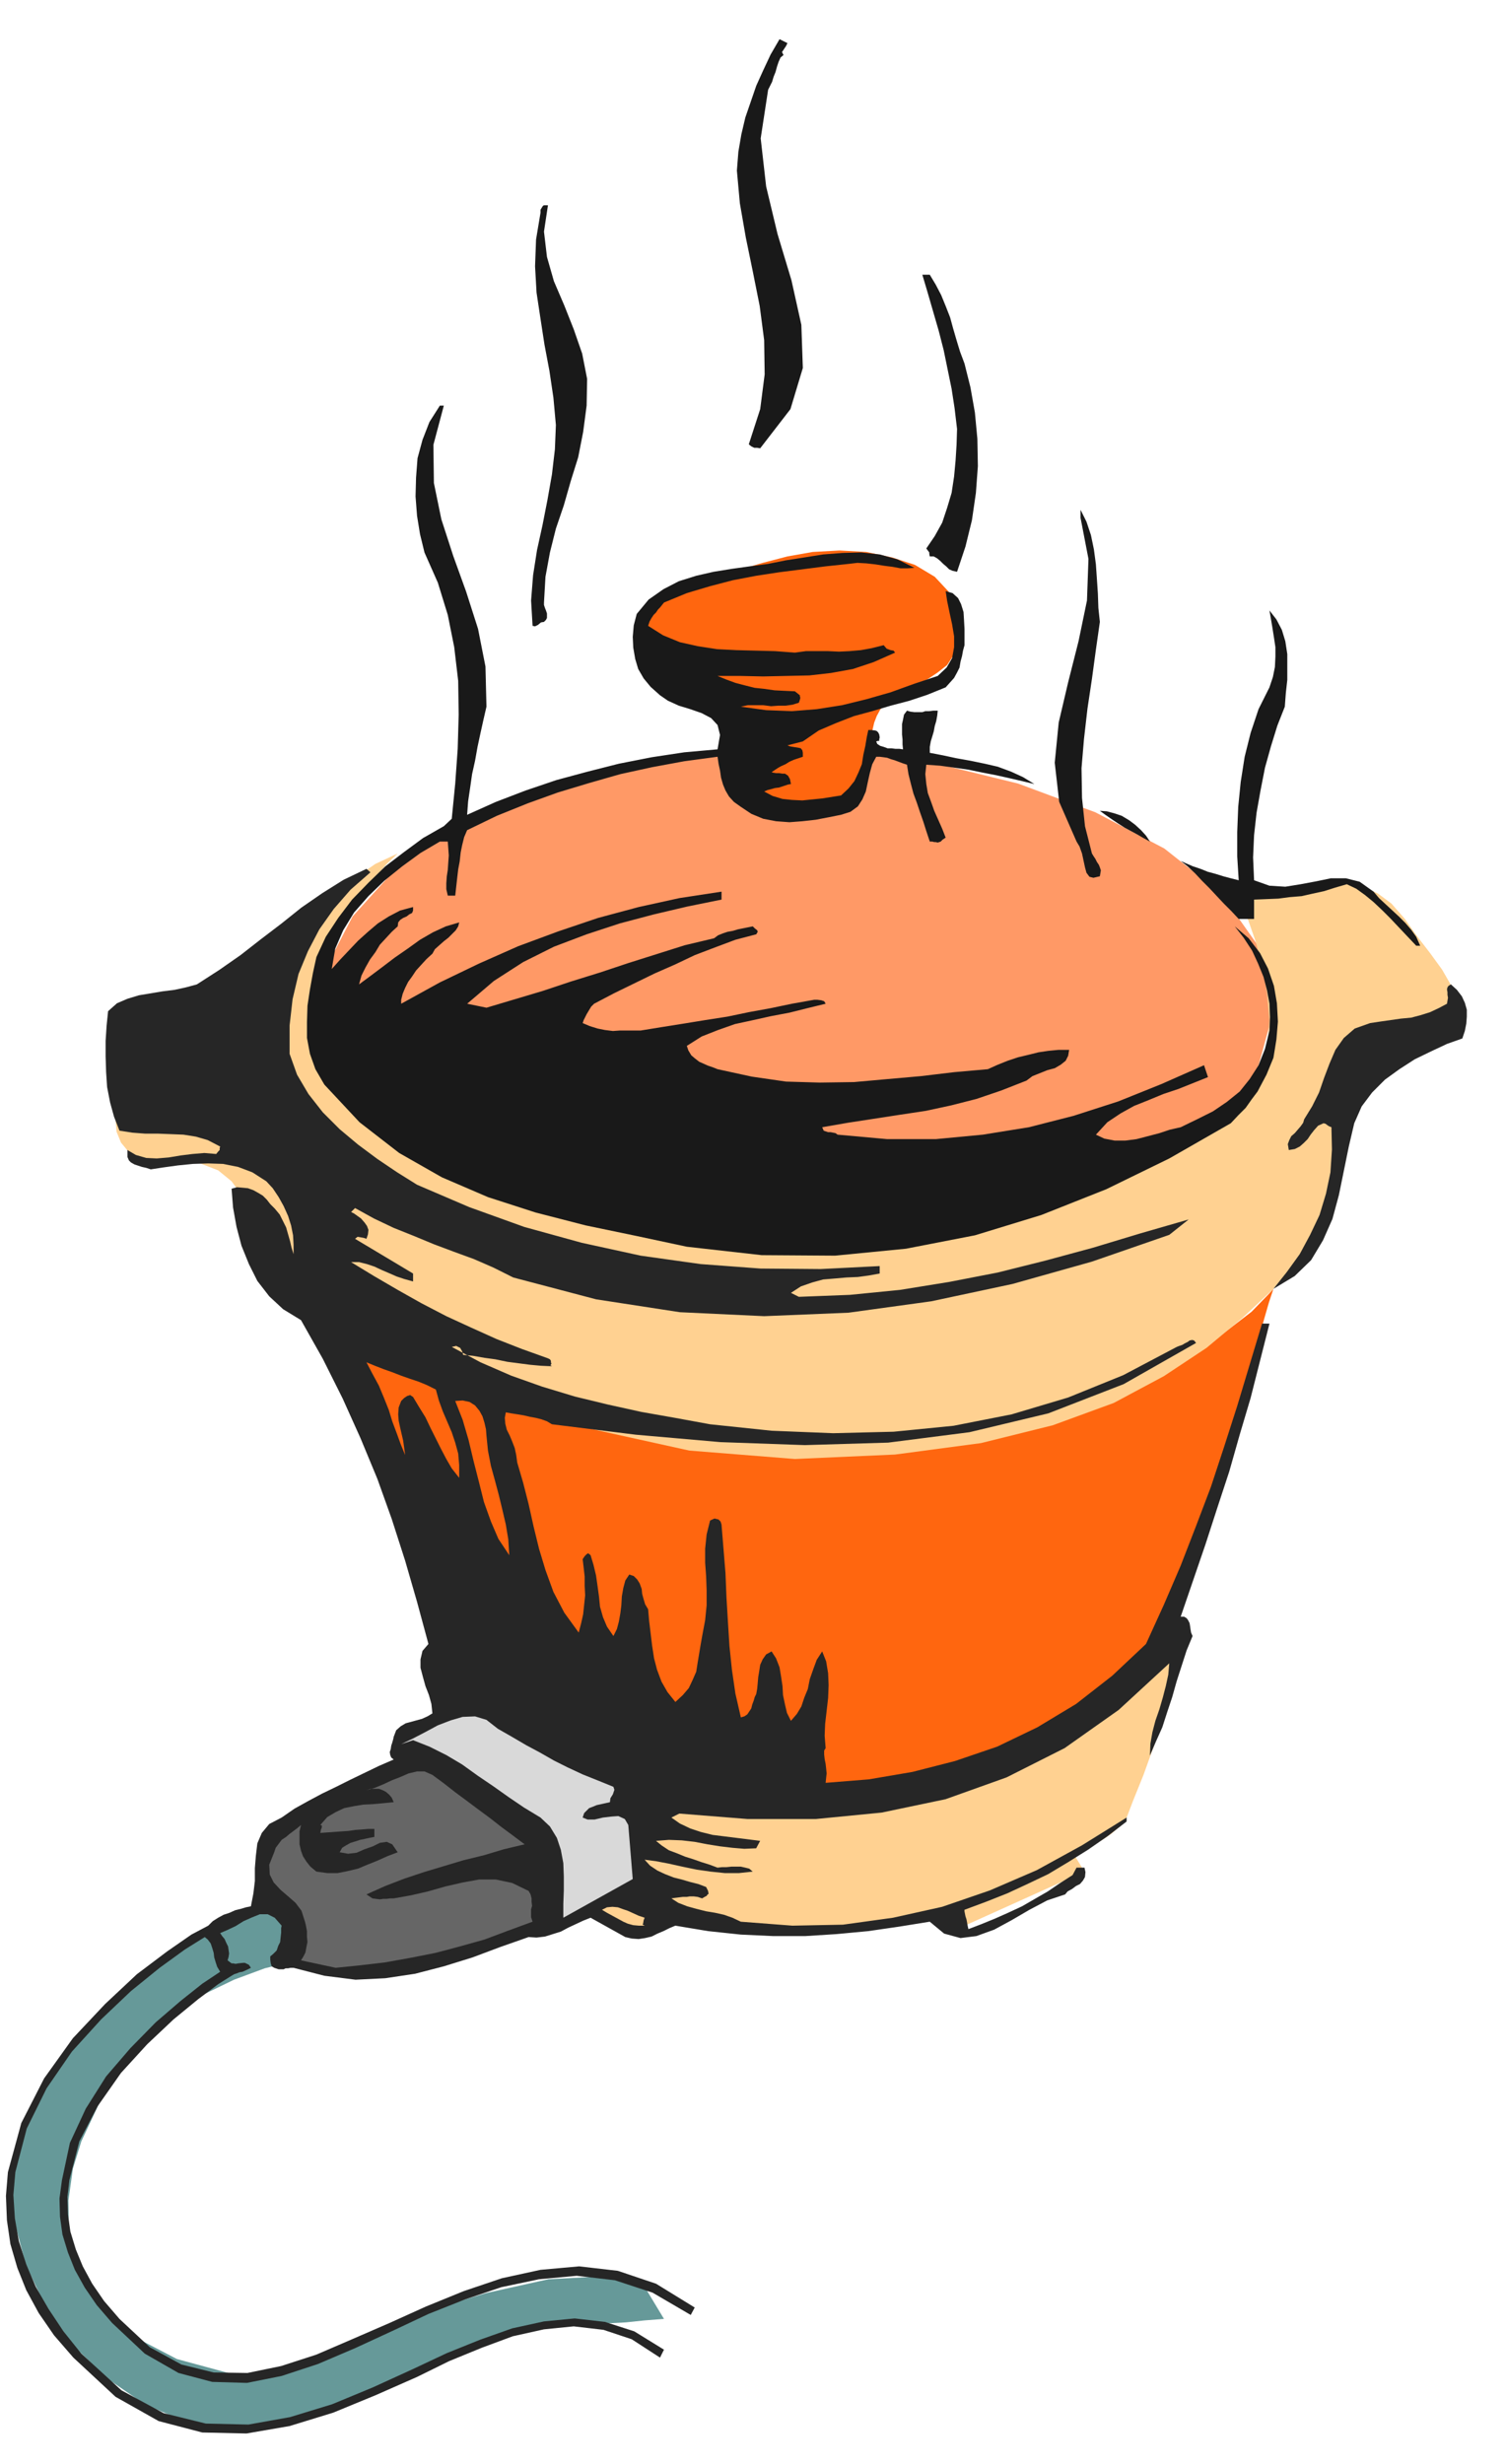 <svg xmlns="http://www.w3.org/2000/svg" fill-rule="evenodd" height="802.851" preserveAspectRatio="none" stroke-linecap="round" viewBox="0 0 3035 4969" width="490.455"><style>.pen1{stroke:none}.brush3{fill:#ff660f}.brush4{fill:#ffd191}.brush5{fill:#262626}.brush6{fill:#191919}</style><path class="pen1" style="fill:#699" d="m592 3813-120 50-104 60-92 66-77 72-64 76-51 79-37 81-23 83 4 95 24 92 41 86 56 78 67 65 77 53 84 35 90 17 78-15 75-18 71-23 70-25 67-29 70-29 70-32 75-31 34-6 36-3 37-2 37-1 37-2 38-2 38-4 39-3-38-63-82-23-113 6-126 28-126 38-107 41-75 33-26 18-11 1-18 4-24 6-25 8-27 7-23 6-18 5-10 2-133-36-96-50-66-61-38-68-18-71-1-70 9-64 17-55 40-85 46-69 50-59 55-46 57-38 60-29 62-23 65-16-1-21-1-18-1-18-1-17-2-17-1-16v-33z"/><path class="pen1" style="fill:#f96" d="m1611 1511-203 10-186 32-166 50-142 68-117 82-86 95-55 106-18 116 32 109 87 93 128 75 153 60 163 44 158 31 139 18 105 6 101-6 138-16 158-31 164-44 153-63 129-80 88-103 34-124-29-129-76-108-115-91-139-73-156-58-159-39-151-23-132-7z"/><path class="pen1 brush3" d="m1300 1285 8 3 22 11 30 15 37 20 35 22 31 24 22 23 9 22v24l1 32 4 35 9 36 13 31 22 26 28 15 40 3 36-5 29-6 22-9 17-12 12-15 10-17 7-21 7-24 4-25 4-19 4-17 5-13 7-13 10-12 15-13 21-12 25-12 24-12 21-14 19-15 13-20 9-24 2-30-4-36-17-38-28-30-40-24-46-15-52-11-54-3-54 3-51 9-50 13-51 15-50 15-46 18-41 19-30 23-18 27-2 33z"/><path class="pen1 brush4" d="m1315 3618-31 187-93 46 70 55 101-55 9 2 28 6 43 9 55 9 62 6 68 4 70-3 70-9 55-11 42-4 28 2 20 5 11 7 5 7 1 6 1 3 257-116-24-39 3-1 9-3 13-5 17-6 18-10 18-12 17-15 14-18 13-34 21-52 23-64 23-66 16-61 9-47-6-24-21 6-40 32-51 42-63 47-71 49-81 45-87 40-93 27-97 13-94 4-86 2h-143l-55-2-40-2-26-2h-8z"/><path class="pen1 brush3" d="m669 2662 257 715 19 12 54 33 81 46 103 52 114 49 121 41 120 23 112 1 106-19 113-31 113-40 108-46 95-49 80-47 56-43 29-36 17-57 29-93 35-118 39-127 36-124 32-105 21-73 9-27-11 12-33 34-61 47-94 55-133 54-175 47-223 34-274 13-197-11-176-26-154-38-128-42-104-43-75-37-46-27-15-9z"/><path class="pen1 brush4" d="m802 1721-23 22-51 61-57 89-35 108 8 117 78 117 171 106 290 87 328 47 278 5 229-29 184-52 141-68 102-70 66-65 34-48 11-42 4-48-5-54-9-54-14-52-15-43-15-33-12-16-8-10 8-4 18-2 27 2 29 1 31 1 28-1 23-3 15-4 20-3 21-2 25 2 25 6 27 13 27 20 27 31 24 34 27 35 24 33 19 33 7 31-4 30-23 27-43 26-49 18-37 16-27 15-18 15-12 15-7 19-4 22-2 27-3 30-2 35-5 38-8 43-16 45-23 49-36 53-47 57-63 59-72 60-86 57-101 54-123 45-145 36-173 23-202 9-213-17-195-43-176-62-153-71-129-75-100-67-68-55-32-30-12-22-10-28-13-31-14-30-21-29-27-22-36-14-46-3-44-2-33-7-23-13-14-17-9-22-2-24 2-28 6-27 25-43 59-64 81-77 95-81 96-80 89-67 71-49 45-21z"/><path class="pen1 brush5" d="m2381 3260 25-73 25-73 24-74 24-73 21-74 22-74 19-75 19-75h-15l-25 83-25 83-26 81-27 82-30 79-31 80-34 79-36 79-68 64-73 57-78 47-81 39-85 29-86 22-88 15-87 7 1-10 1-9-1-10-1-9-2-10-1-9v-8l3-5-2-25 1-24 3-26 3-26 1-26-1-24-4-24-8-20-11 17-7 19-7 20-4 20-7 17-6 18-9 15-12 14-8-16-4-17-4-19-1-18-3-20-3-18-7-18-9-14-11 6-7 10-5 11-2 13-2 12-1 12-1 11-2 11-3 6-2 7-3 8-2 8-4 6-4 6-6 4-7 2-11-48-7-48-5-48-3-48-3-50-2-49-4-49-4-49-2-6-4-4-8-2-9 4-7 28-3 29v28l2 28 1 28v30l-3 30-6 32-3 17-3 18-3 18-3 19-7 16-8 17-12 14-15 14-16-20-12-21-9-24-6-23-4-26-3-25-3-25-2-23-6-10-3-10-3-11-1-10-4-11-5-8-7-7-9-3-8 12-4 15-3 17-1 18-2 16-3 17-4 15-7 14-13-19-8-19-6-21-2-20-3-22-3-21-5-21-6-20-5-4-3 2-4 4-4 6 2 17 2 18v19l1 19-2 19-2 19-4 18-5 19-29-40-22-42-16-44-13-43-11-45-10-45-11-43-12-41-2-15-3-14-5-13-5-12-6-12-3-12-1-12 2-11 11 2 13 2 12 2 13 3 11 2 12 3 11 4 10 6 169 21 171 15 170 6 168-5 164-21 159-38 152-59 146-83-4-5-4-1-5 1-4 3-6 3-5 3-6 2-5 2-108 57-111 45-114 34-117 23-121 12-122 3-124-5-124-13-71-13-68-12-68-15-66-16-66-20-62-22-62-27-58-31 9-2 8 4 4 7 2 7 20 2 23 4 22 3 24 5 23 3 23 3 22 2 22 1-3-2 2-3-1-3v-3l-2-3-4-2-53-19-51-20-51-23-50-23-50-26-48-27-48-28-46-28h16l16 4 15 5 15 7 14 6 16 7 15 5 18 5v-16l-117-70 5-4 6 1 6 1 6 2 3-9 1-9-3-8-5-7-7-8-7-5-7-5-6-3 8-8 38 21 40 19 40 16 41 17 40 15 41 15 39 17 40 20 167 44 169 26 170 8 170-7 167-23 164-35 160-45 156-54 39-31-97 28-96 29-96 26-96 24-98 19-99 16-101 10-103 4-16-8 20-13 23-8 22-6 24-2 23-2 23-1 22-3 22-4v-15l-119 6-121-1-121-9-121-17-119-26-116-32-111-40-105-45-40-25-40-27-39-29-37-31-34-34-29-37-23-39-15-42v-57l6-53 12-51 19-46 23-44 29-41 34-39 40-35-8-7-46 22-43 27-42 29-40 32-42 32-41 32-43 30-45 29-22 6-23 5-24 3-24 4-24 4-23 7-21 9-18 16-3 29-2 31v31l1 32 2 30 6 31 8 29 11 28 26 4 26 2h26l26 1 25 1 25 4 24 7 25 13-1 3v4l-3 3-4 5-24-2-24 2-24 3-24 4-24 2-21-1-21-6-17-10v14l3 7 4 4 7 4 6 2 9 3 9 2 9 3 26-4 29-4 30-3 31-1 30 1 30 6 29 11 28 18 13 14 12 18 10 18 9 20 6 19 4 20 1 19v19l-4-13-3-13-4-14-4-14-7-14-6-12-10-12-9-9-7-9-8-8-10-6-9-5-11-4-11-1-11-1-11 3 3 38 7 39 10 38 15 37 17 34 24 31 28 26 36 22 44 78 40 80 36 80 34 82 29 81 27 84 24 83 23 85-12 14-4 17v17l5 19 5 18 7 18 5 18 2 19-10 6-11 5-11 3-11 3-11 3-10 6-9 8-5 13-1 5-2 7-2 6-1 7-2 6 1 6 2 5 5 4-30 13-29 14-29 14-28 14-29 14-28 15-27 15-26 18-25 13-15 18-9 21-3 25-2 25v26l-3 25-5 26-10 2-10 3-12 3-11 5-12 4-11 6-11 7-9 9-34 18-49 34-61 46-64 60-65 69-58 81-46 90-27 99-4 48 2 49 7 48 14 48 18 45 25 46 31 45 39 45 85 79 87 49 88 23 89 2 87-15 88-27 85-35 84-37 65-32 66-27 62-23 63-14 60-6 60 7 57 19 57 37 8-16-60-37-59-19-61-7-62 6-64 14-65 23-67 27-68 32-81 37-82 34-85 26-84 15-86-2-85-21-85-46-81-74-36-45-30-45-26-45-19-45-15-47-8-46-3-47 4-46 23-88 40-81 51-74 59-65 60-57 58-47 51-37 40-25 6 5 6 8 3 9 3 10 1 9 3 10 3 9 6 10-36 24-44 35-50 43-51 52-49 57-41 65-32 69-16 75-5 37 1 37 5 36 11 36 14 35 20 36 24 35 31 36 66 62 68 39 68 18 70 2 70-14 73-24 75-32 78-36 70-33 73-29 74-25 76-16 76-7 77 9 76 25 77 45 8-15-78-48-77-26-78-9-78 7-78 17-77 26-76 31-73 33-76 33-72 31-71 23-68 14-68-1-65-16-64-35-61-57-31-36-24-35-19-35-14-34-11-36-5-35-1-35 4-34 20-78 37-71 47-67 53-58 53-50 50-41 40-30 27-17 5-3 6-2 5-2 6-1 9-4 8-4-4-6-4-2-4-2h-4l-9 1-6 1-5-1h-3l-4-3-4-3 2-7 1-7-1-7-1-7-4-8-3-7-5-6-4-6 14-6 17-8 16-10 18-8 15-6h16l14 7 14 16-1 5v9l-1 9-1 10-4 8-3 9-7 7-6 5v6l1 8 2 6 5 3 9 3h10l4-2h5l5-1h6l62 16 63 8 60-3 60-9 58-15 58-18 56-21 57-20 16 1 17-2 16-5 16-5 15-8 15-7 15-7 15-6 70 39 13 3 14 1 13-2 13-3 12-6 12-5 12-6 12-5 66 11 66 7 65 3h65l63-4 64-6 62-9 62-10 29 24 33 9 32-4 36-13 35-19 36-21 36-19 36-12 5-6 9-5 8-6 8-4 6-7 4-7 1-10-2-9h-16l-8 15-25 16-25 17-26 15-26 15-28 13-27 12-27 11-26 10-1-4-1-5-1-6-1-5-2-6-1-5-1-5v-3l43-16 43-17 41-19 42-20 40-24 40-25 39-27 39-30v-8l-90 56-91 50-95 41-96 33-99 22-101 14-102 2-104-8-17-8-17-6-18-4-18-3-20-5-18-5-18-7-14-9 7-1 8-1 8-1h8l6-1h8l8 1 9 3 5-3 4-2 2-3 2-1-1-6-4-8-16-6-16-4-17-5-16-4-18-7-15-7-15-10-11-12 23 3 26 5 27 6 29 6 28 4 29 3h28l28-3-7-6-8-2-9-2h-19l-10 1h-9l-9 1-16-6-16-5-17-6-16-5-17-7-16-6-15-10-11-9 26-2 26 1 26 3 26 5 25 4 25 3 24 2 24-1 8-15-24-3-24-3-24-3-24-3-24-6-21-7-21-10-17-12 16-8 138 11h137l133-13 129-27 123-44 117-59 109-77 102-94-2 23-5 23-6 23-7 24-8 23-6 23-4 23-1 24 12-28 13-29 10-31 10-30 9-32 10-31 10-31 12-29-3-7-1-6-1-7-1-6-3-6-3-4-5-3h-7z"/><path class="pen1 brush6" d="m895 1666 16-15 7-71 5-70 2-69-1-68-8-68-13-65-20-65-27-61-9-37-6-37-3-39 1-38 3-39 10-37 14-36 21-33h8l-21 79 1 77 15 73 24 74 26 72 24 75 15 76 2 81-6 26-6 27-6 28-5 28-6 27-4 28-4 27-2 27 58-26 60-23 62-21 63-17 63-16 66-13 66-10 67-6 5-29-5-20-13-14-19-10-23-8-23-7-22-10-16-11-19-17-14-17-11-19-6-20-4-23-1-22 2-23 6-23 24-29 30-21 31-16 35-11 35-8 37-6 36-5 37-5 35-7 38-6 38-6 39-3 38-1 37 4 36 10 34 17-14 1h-14l-16-3-16-2-19-3-18-2-18-1-17 2-47 5-47 6-47 6-46 7-47 9-46 12-47 14-46 19-4 5-4 5-4 4-4 6-5 5-4 6-4 7-3 9 30 19 34 14 36 8 39 6 39 2 39 1 39 1 40 3 22-3h45l22 1 21-1 23-2 22-4 24-6 6 7 8 3 6 1 3 4-43 19-42 14-44 8-44 5-47 1-46 1-46-1h-46l17 7 19 7 19 5 20 5 19 2 21 3 20 1 21 1 5 4 5 4v2l1 3-1 4-2 6-13 4-14 2h-15l-14 1-16-2h-31l-14 3 51 7 52 2 50-4 51-8 49-12 49-14 47-17 48-16 18-17 11-19 4-22v-22l-4-24-5-23-5-24-3-20 14 4 11 10 6 12 5 16 1 16 1 18v33l-3 11-2 11-3 11-2 12-5 10-6 11-8 9-9 10-37 15-36 12-38 10-37 11-37 10-36 14-35 15-32 22-31 8 5 2 6 1 6 1 6 1 4 1 3 4 1 5v8l-9 3-9 3-9 4-8 5-9 4-7 4-6 4-6 4 3 1 6 1h6l7 1h5l6 4 4 7 2 10-6 1-6 2-6 2-6 2-8 1-7 2-8 2-7 3 17 9 20 6 19 2 21 1 20-2 20-2 19-3 19-3 15-14 12-15 8-17 7-17 3-19 4-18 3-18 3-14h6l8 1 3 1 3 3 2 4 1 6-1 4v3h-3l-3 1 2 5 6 4 7 2 8 3h8l8 1h8l7 1-1-10v-10l-1-10v-21l2-9 2-10 6-8 7 2 8 1h16l6-2h8l8-1h9l-1 10-2 11-3 10-2 11-3 10-3 10-2 11v12l26 5 28 6 28 5 29 6 26 6 27 10 24 11 23 14-25-6-26-6-27-6-26-5-29-6-28-4-29-4-28-2-2 19 2 20 3 18 7 19 6 17 8 18 8 18 7 18-6 4-4 4-3 1-3 1-4-1h-3l-4-1h-5l-7-21-6-19-7-20-6-18-7-19-5-19-5-20-3-19-9-3-8-3-8-3-7-2-8-3-7-1-8-1h-7l-8 15-5 18-4 18-4 19-7 16-9 14-15 11-19 6-25 5-26 5-27 3-26 2-27-2-26-5-24-10-21-14-14-10-10-11-7-12-5-12-4-14-2-14-3-14-2-14-67 9-65 12-64 14-63 18-63 19-61 22-62 25-60 29-6 14-4 16-3 15-2 18-3 16-2 17-2 18-2 18h-15l-3-13v-12l1-14 2-13 1-15 1-14-1-14-1-14h-16l-39 23-37 27-36 29-32 31-29 33-22 36-16 37-7 41 17-19 18-19 18-19 20-18 20-17 22-14 23-12 26-7v7l-2 5-6 3-5 4-7 3-6 4-4 5-1 8-12 11-12 13-12 13-9 15-11 15-9 16-8 16-5 18 23-17 24-18 25-19 26-18 25-18 26-15 26-12 27-8-2 8-5 8-7 7-8 8-9 7-9 8-9 8-5 9-12 11-11 12-10 11-8 12-8 11-6 12-5 12-3 12v8l78-43 79-38 79-35 81-30 80-27 82-22 82-18 85-13v16l-69 14-68 16-68 18-67 22-66 25-62 31-59 38-54 46 39 8 57-17 57-17 57-19 58-18 57-19 57-18 57-18 59-14 8-6 10-4 9-3 11-2 10-3 10-2 10-2 10-2 4 4 5 4 1 3-3 5-42 11-40 15-42 16-40 19-41 18-41 20-41 20-40 21-6 6-6 10-3 5-3 6-3 6-2 6 14 6 16 5 15 3 16 2 14-1h42l43-7 44-7 43-7 45-7 43-9 44-8 43-9 45-8h6l8 1 6 2 3 5-37 9-36 9-37 7-36 8-37 8-34 12-33 13-30 19 3 9 6 10 7 6 9 7 9 4 9 4 9 3 10 4 69 15 69 10 68 2 69-1 67-6 68-6 67-8 68-6 20-9 20-8 21-7 21-5 20-5 20-3 21-2h21l-2 12-5 10-10 8-12 7-15 4-15 6-15 6-12 9-51 20-50 17-51 13-51 11-53 8-52 8-52 8-52 9 3 7 9 3h5l5 1 5 1 4 3 100 9h98l95-9 93-15 90-23 90-29 87-35 86-38 8 24-30 12-30 12-30 10-29 12-30 12-27 15-27 18-23 25 17 8 21 4h21l23-3 23-6 23-6 21-7 22-5 33-16 32-16 28-19 26-21 20-25 18-28 13-33 9-37 1-27-1-27-5-27-7-27-11-27-12-26-17-26-18-23 28 24 23 30 16 31 12 35 6 35 2 37-3 36-6 37-7 17-7 17-9 17-9 17-12 16-12 17-15 15-15 16-124 71-127 62-131 52-134 41-139 27-143 14-148-1-151-17-103-22-101-21-101-26-96-31-93-40-86-49-80-62-71-76-18-31-11-31-6-32v-32l1-33 5-33 6-33 7-32 19-41 25-38 28-37 33-34 34-33 38-29 38-28 42-24z"/><path class="pen1" style="fill:#666" d="m607 3680-3 13v26l3 13 4 11 7 11 8 10 12 10 22 3h21l20-4 21-5 19-8 20-8 20-9 21-8-11-16-11-5-14 2-14 7-17 6-16 7-17 2-17-3 5-9 8-5 9-5 10-3 9-3 10-2 9-2 10-2v-16h-13l-12 1-14 1-13 2-15 1-14 1-14 1-14 1 1-6 2-5v-4l-3-1 14-16 17-10 17-8 20-4 18-3 20-1 21-2 21-2-4-9-5-6-7-6-6-3-8-3h-17l-8 3 17-5 17-7 17-8 18-7 16-7 17-4h15l16 7 23 17 23 18 23 17 24 18 23 17 23 18 23 17 24 18-42 10-40 12-41 10-40 12-40 12-39 13-39 15-38 17 6 4 6 4 7 1 8 1 7-1h7l7-1h7l34-6 35-8 35-10 35-8 33-6h34l33 7 33 16 4 7 2 8v7l1 8-2 7v16l3 9-49 18-48 18-50 14-49 13-51 10-50 9-51 6-49 5-70-15 5-8 4-8 2-11 2-10-1-11v-11l-2-11-2-8-7-22-12-16-16-14-14-12-14-15-8-16-1-20 10-25 3-9 6-8 6-8 9-6 7-6 8-6 8-6 7-6z"/><path class="pen1 brush3" d="m879 2802 6 22 8 22 9 21 9 21 7 21 6 22 2 23v26l-15-19-11-19-11-21-10-20-11-22-10-21-13-21-12-20-6-4-6 2-6 4-6 6-5 13-1 14 1 13 3 14 3 13 3 13 2 14 2 15-9-22-8-22-9-24-7-23-10-25-10-24-13-24-12-23 17 7 18 7 17 6 18 7 17 6 18 6 17 7 18 9z"/><path class="pen1 brush6" d="M1097 414h8l-8 53 6 51 14 49 21 49 19 48 17 49 10 51-1 54-7 53-10 51-15 48-14 49-16 47-12 48-9 49-3 52v5l2 6 2 5 2 6v9l-2 4-4 4-6 1-6 5-6 3-5-1-3-51 4-51 8-51 11-50 10-51 9-51 6-51 2-49-5-55-8-54-10-53-8-52-8-53-3-53 2-54 9-54v-6l3-5 2-3 2-1z"/><path class="pen1" style="fill:#d9d9d9" d="m1004 3486 28 16 29 17 28 15 28 16 28 14 30 14 30 12 32 13 2 6-3 9-5 8-1 8-9 2-9 2-9 2-7 3-8 3-5 5-5 5-3 9 10 4h14l17-4 17-2 14-1 13 6 7 12 2 24 7 85-140 78v-28l1-27v-28l-1-27-5-27-8-24-14-23-19-18-33-20-31-21-31-22-31-21-32-23-32-19-34-17-33-13-24 8 23-11 25-13 26-14 26-10 24-7 25-1 23 7 23 18z"/><path class="pen1 brush3" d="m981 2895 3 30 6 31 8 29 8 30 7 29 7 30 5 30 2 32-22-33-15-35-14-39-10-40-11-43-10-42-12-41-15-38 15-1 14 3 11 7 9 11 6 11 4 13 3 13 1 13z"/><path class="pen1 brush6" d="m1572 79 16 8-3 6-4 6-4 6 3 6-6 5-4 9-3 9-3 11-4 10-3 10-4 8-4 8-15 98 11 97 23 96 28 93 20 90 3 87-25 83-61 79-6-1h-6l-6-3-5-4 23-71 9-70-1-69-9-69-14-70-14-68-12-69-6-66 3-38 6-35 8-34 11-32 11-32 14-31 15-32 18-31z"/><path class="pen1 brush4" d="m1300 3867-2 5-1 6-1 3 4 2h-12l-11-1-11-3-9-4-11-6-11-6-11-6-10-6 10-5 11-1 11 1 11 4 9 3 11 5 11 5 12 4z"/><path class="pen1 brush6" d="m1875 554 12 20 11 21 9 22 9 23 6 22 7 24 7 23 9 24 12 48 9 51 5 53 1 55-4 54-8 55-13 53-17 51-9-2-7-3-6-6-6-5-6-6-6-5-7-4h-8l-1-5v-3l-3-4-3-4 17-25 15-27 10-30 9-30 5-33 3-32 2-32 1-32-5-42-6-39-8-39-8-39-10-39-11-38-11-38-11-37h15zm304 474 12 24 9 27 6 29 4 30 2 29 2 30 1 29 3 28-8 56-8 59-9 60-7 61-5 59 1 60 6 57 14 55 3 5 4 6 3 6 4 6 2 5 2 6-1 6-1 6-13 3-8-2-6-8-3-11-3-14-3-14-5-14-6-10-35-80-9-79 8-81 19-81 21-83 17-82 3-84-16-83v-16z"/><path class="pen1 brush6" d="m2319 1697-13-7-12-7-13-7-13-7-14-9-12-8-13-9-11-8 14 1 15 4 15 5 15 9 12 9 12 11 10 11 8 12zm179 78-3-48v-49l2-51 5-50 8-51 12-48 16-48 22-44 7-21 4-20 1-21v-19l-3-20-3-19-3-18-3-17 14 18 11 21 7 23 4 26v52l-3 27-2 27-15 38-13 42-12 43-9 46-8 45-5 45-2 45 2 46 31 11 32 2 31-5 32-6 29-6h30l28 7 28 20 11 13 14 13 13 12 14 13 12 12 12 14 10 14 8 18h-8l-18-19-17-18-17-18-16-16-18-17-17-14-18-13-19-9-24 7-22 7-23 5-22 5-24 2-23 3-24 1-25 1v39h-31l-15-16-15-15-15-16-14-15-15-15-14-15-15-14-14-11 11 5 14 6 15 5 15 6 15 4 16 5 15 4 16 4z"/><path class="pen1 brush5" d="m2685 2273-5-2-3-2-4-3-4-1-11 5-8 9-7 9-6 9-8 8-8 7-10 5-12 2-2-12 3-8 4-8 7-6 6-7 6-7 5-7 2-7 16-26 14-28 10-29 11-29 12-28 17-24 22-19 31-11 20-3 21-3 21-3 21-2 19-5 19-6 17-8 17-9 1-6 1-6-1-6v-5l-1-6 1-4 2-3 5-3 12 11 10 13 6 13 4 14v14l-1 14-3 15-5 15-31 11-32 15-33 16-31 20-29 21-26 26-21 28-15 34-11 47-10 49-10 49-13 48-19 43-24 40-33 32-43 26 27-34 26-36 21-39 19-40 13-43 9-43 3-46-1-45z"/></svg>
